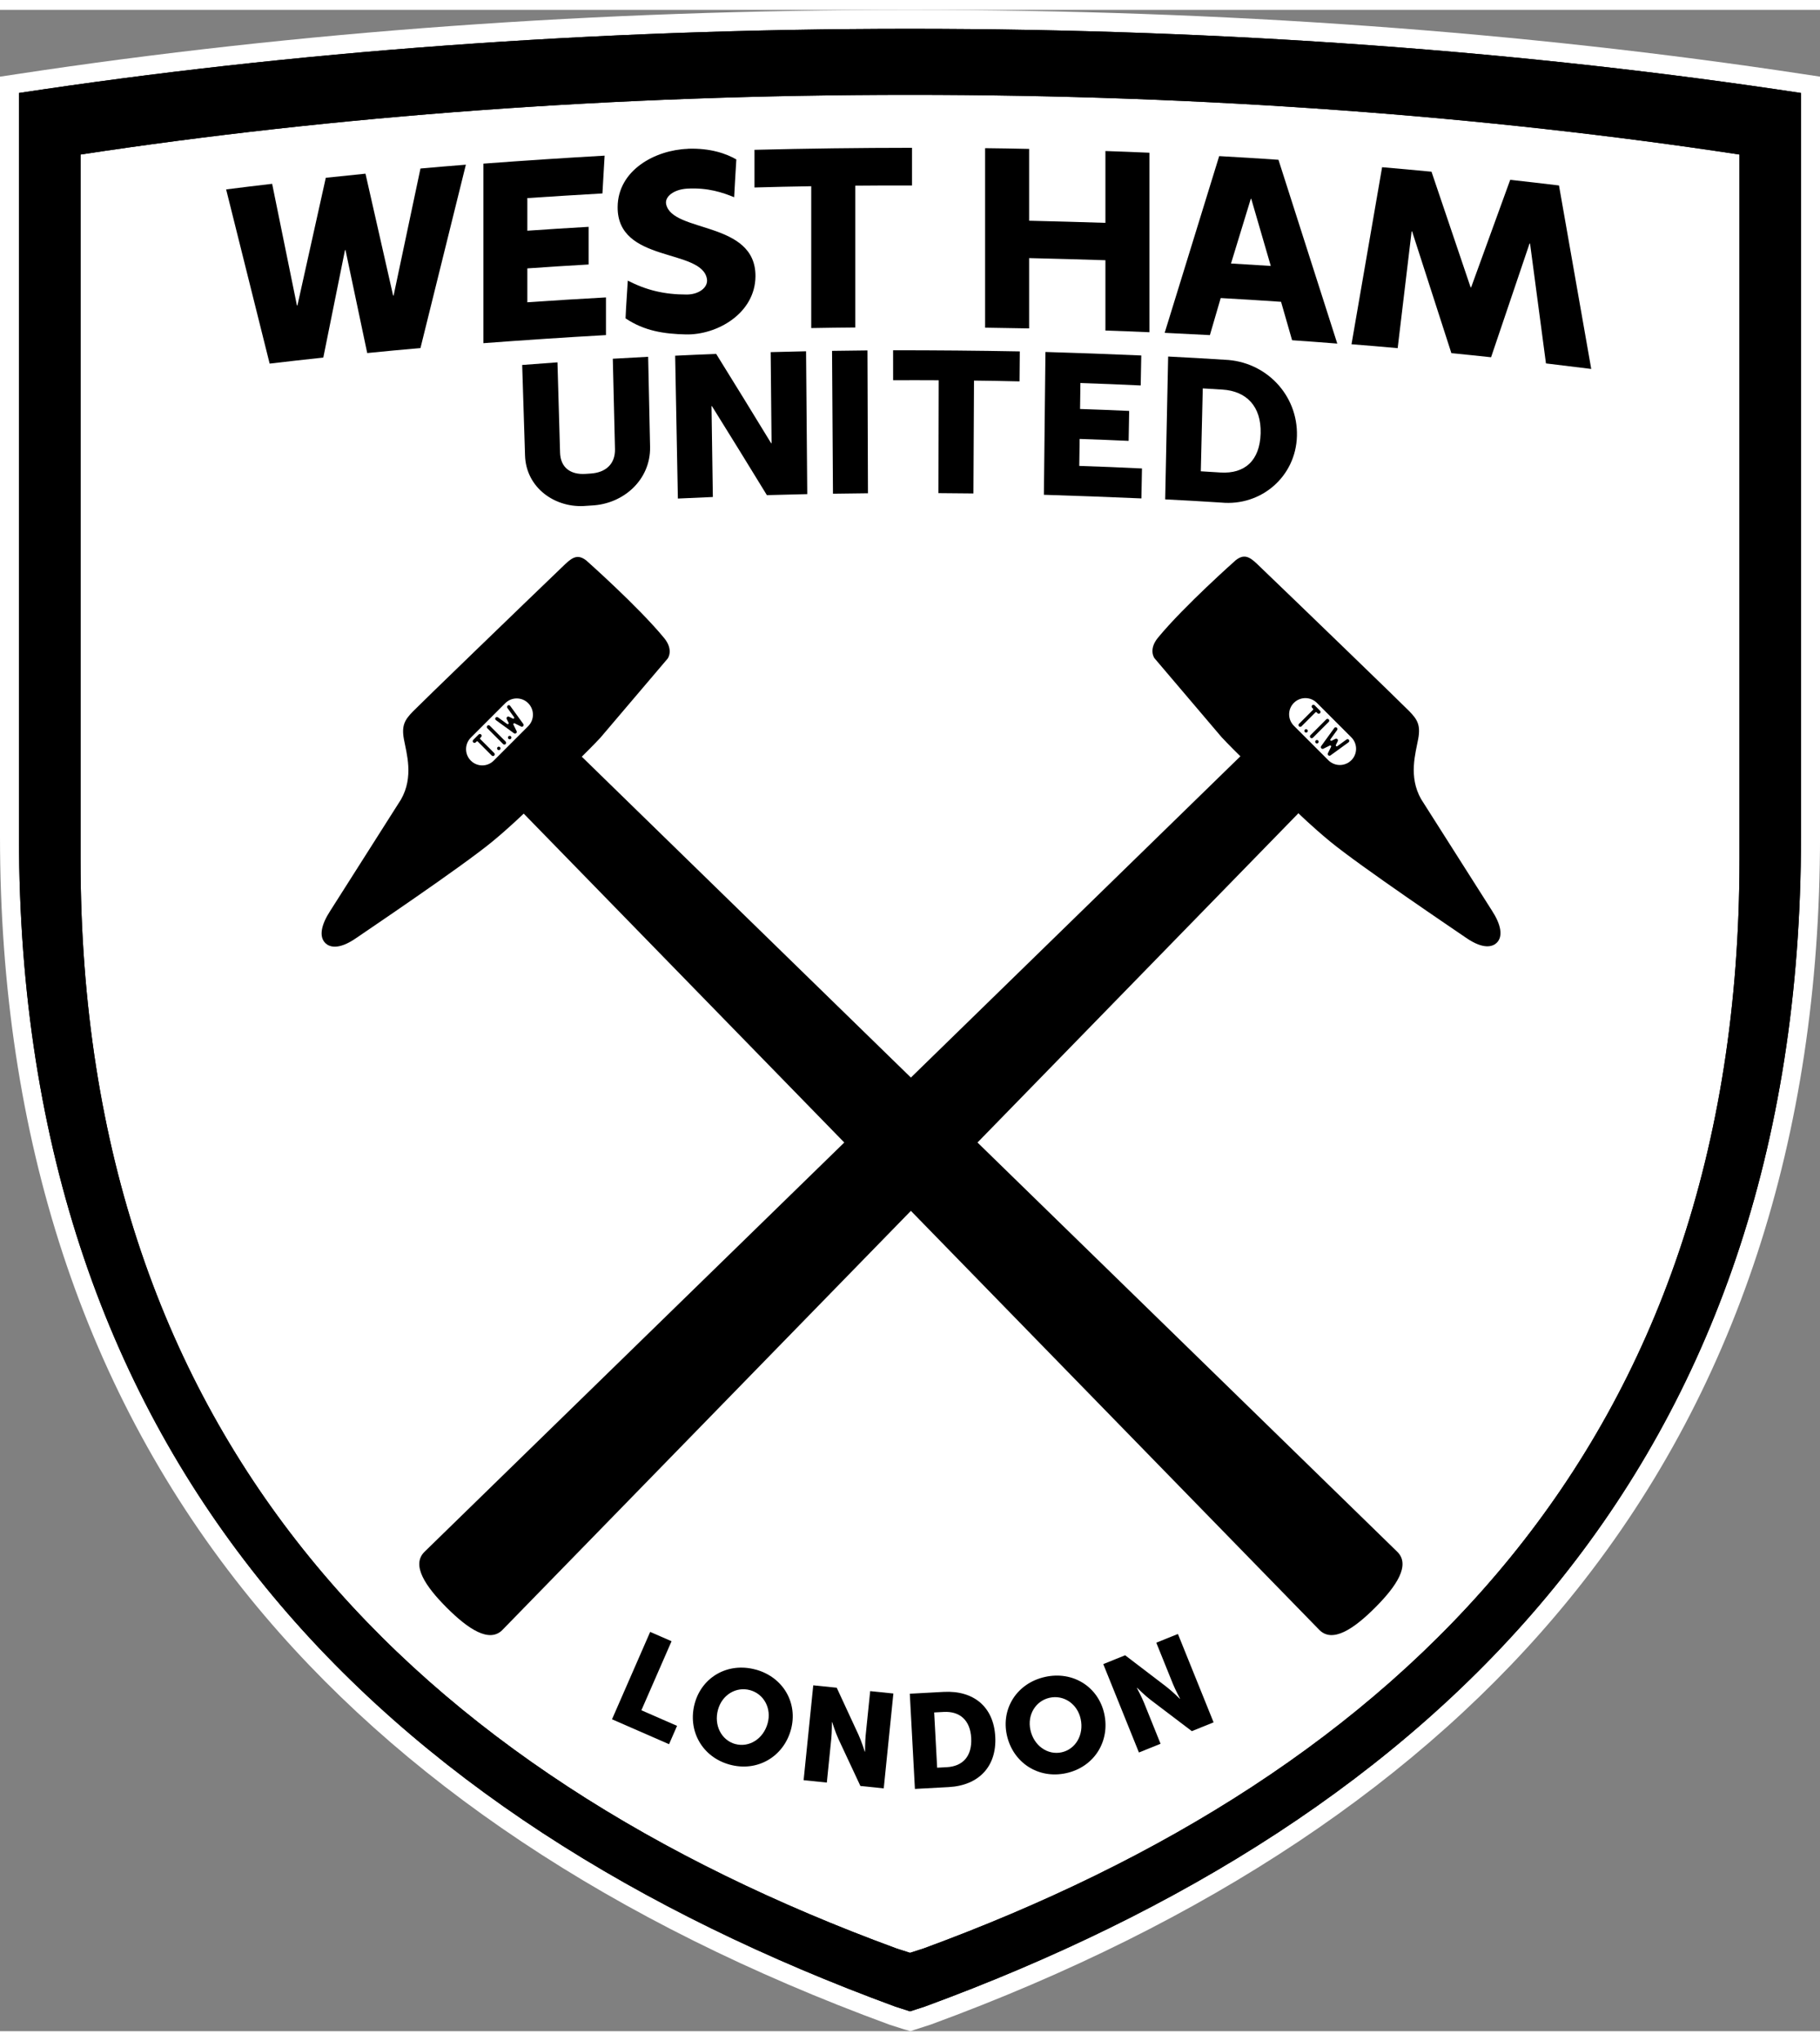 <svg width="66" height="74" id="Layer_2" xmlns="http://www.w3.org/2000/svg" viewBox="0 0 575.61 639.15"><rect x="0" y="0" width="575.61" height="639.15" fill="#808080" stroke="none"/><defs><style>.cls-1{fill:#fff;}</style></defs><g id="Crest"><g><path class="cls-1" d="m286.04,638.61l-4.75-1.52-.08-.03c-87.37-32.07-155.32-77.35-201.95-134.6C26.7,437.93.03,356.84,0,261.44V21.13s5.09-.77,5.09-.77C93.92,6.85,189.03,0,287.79,0s193.9,6.85,282.73,20.35l5.1.77v240.31c-.03,95.41-26.69,176.49-79.26,241.02-46.63,57.25-114.55,102.52-201.87,134.57l-.15.05-6.4,2.07-1.9-.54Z"/><path d="m287.79,6C187.09,6,91.61,13.27,6,26.29v235.15c.06,198.75,115.31,310.53,277.2,369.96l4.6,1.48h.02s4.59-1.48,4.59-1.48c161.9-59.43,277.13-171.2,277.19-369.96V26.29C484,13.27,388.48,6,287.79,6Zm262.36,262.59c-.06,185.03-107.33,289.09-258.05,344.41l-4.28,1.38h-.01s-4.28-1.38-4.28-1.38C132.81,557.67,25.52,453.62,25.47,268.59V45.75c79.69-12.12,168.58-18.88,262.32-18.88s182.66,6.77,262.36,18.88v222.84Z"/><g><path d="m417.28,512.29c4.15,4.16,10.8-.24,17.62-7.06h0c6.81-6.81,11.21-13.46,7.06-17.62L181.81,234.02c-4.15-4.16-11.58-3.47-16.59,1.54h0c-5.01,5.01-5.7,12.43-1.54,16.59l253.6,260.14Z"/><path d="m158.9,512.29c-4.15,4.16-10.8-.24-17.62-7.06h0c-6.81-6.81-11.21-13.46-7.06-17.62l260.24-253.69c4.15-4.16,11.58-3.47,16.59,1.54h0c5.01,5.01,5.7,12.43,1.54,16.59l-253.7,260.24Z"/><path d="m386.4,230.04l-21.28-25.03s-2.01-2.68,1.11-6.48c8.21-9.99,24.66-24.56,24.66-24.56,2.38-1.78,4-1.35,6.63,1.18,13.03,12.49,46.17,44.52,48.17,46.6,2.51,2.58,3.66,4.32,2.85,8.75-.8,4.46-3.18,11.88.92,19.08l22.4,35.25c2.8,4.3,3.62,8.11,1.51,10.17-1.13,1.11-3.98,2.39-9.76-1.62-2.77-1.92-33.22-22.42-42.93-30.4-5.69-4.68-10.02-8.93-10.02-8.93l-18.38-18.03s-3.87-3.8-5.88-5.99Zm40.98,7.25c2.01-2.01,2.01-5.26,0-7.26l-10.9-10.9c-2.01-2-5.25-2-7.26,0h0c-2.01,2-2.01,5.25,0,7.25l10.9,10.9c2.01,2,5.25,2,7.26,0h0Z"/><path d="m415.24,230.15c-.22.21-.57.22-.79,0h0c-.22-.22-.22-.57,0-.79l5-5c.22-.22.57-.22.79,0h0c.22.22.22.57,0,.79l-5,5Z"/><path d="m416.89,231.81c-.21.21-.56.22-.77,0-.21-.21-.21-.56,0-.77.21-.21.56-.21.77,0,.21.22.21.56,0,.77Z"/><path d="m413.46,228.38c-.21.21-.56.21-.77,0-.21-.21-.21-.56,0-.77.21-.21.56-.21.77,0,.22.21.21.56,0,.77Z"/><path d="m417.49,221.62l-1.71-1.72c-.22-.21-.57-.21-.79,0-.22.22-.22.57,0,.79l.27.28c.1.1.1.26,0,.37l-4.43,4.43c-.22.22-.22.57,0,.78.22.22.57.22.79,0l4.44-4.44c.11-.07.25-.07.35.02l.28.28c.22.22.57.21.79,0,.22-.22.22-.57,0-.79Z"/><path d="m426.64,230.84c-.18-.25-.53-.3-.78-.12l-2.9,2.1h0c-.12.09-.29.08-.4-.03-.1-.09-.11-.24-.06-.35h0l.59-1.19c.1-.2.07-.43-.06-.59,0,0,0,0,0,0,0,0-.02-.02-.03-.03,0,0,0-.01-.01-.02,0,0-.01,0-.02-.02,0,0-.02-.02-.03-.02,0,0,0,0,0,0-.16-.13-.39-.16-.59-.06l-1.19.59h0c-.11.06-.26.04-.35-.06-.11-.11-.12-.28-.03-.4h0l2.1-2.9c.18-.25.12-.6-.12-.78-.25-.18-.6-.12-.77.12l-4.15,5.73c-.16.22-.13.52.05.7,0,0,.02.02.03.03,0,0,0,0,0,0,.16.15.41.19.62.09l2.04-1.01c.11-.05.25-.03.34.06.1.1.11.24.05.36l-1,2.02c-.11.21-.06.45.09.62,0,0,0,0,0,0,0,0,.02.01.02.02.19.19.49.21.71.05l5.72-4.15c.25-.18.3-.53.12-.78Z"/><path d="m184,236.13l-18.38,18.03s-4.34,4.25-10.02,8.93c-9.71,7.98-40.16,28.49-42.93,30.4-5.78,4.02-8.63,2.73-9.76,1.62-2.12-2.07-1.3-5.87,1.51-10.17l22.4-35.25c4.11-7.2,1.73-14.62.92-19.08-.8-4.43.35-6.17,2.85-8.75,2-2.08,35.14-34.11,48.17-46.6,2.64-2.53,4.25-2.97,6.63-1.18,0,0,16.45,14.57,24.66,24.56,3.12,3.8,1.12,6.48,1.12,6.48l-21.28,25.03c-2.01,2.19-5.88,5.99-5.88,5.99Zm-16.94-16.89c-2.01-2.01-5.26-2.01-7.26,0l-10.9,10.9c-2,2.01-2,5.25,0,7.26h0c2,2.01,5.25,2.01,7.25,0l10.9-10.9c2-2.01,2-5.25,0-7.26h0Z"/><path d="m159.91,231.37c.22.22.22.57,0,.79h0c-.22.22-.57.22-.79,0l-5-5c-.22-.22-.22-.57,0-.79h0c.22-.22.57-.22.79,0l5,5Z"/><path d="m161.58,229.72c.21.21.22.56,0,.77-.21.21-.56.21-.77,0-.21-.21-.22-.56,0-.77.21-.21.56-.21.77,0Z"/><path d="m158.14,233.15c.21.21.21.56,0,.77-.21.21-.56.21-.77,0-.21-.22-.21-.56,0-.77.21-.22.56-.21.77,0Z"/><path d="m151.38,229.13l-1.71,1.71c-.22.22-.22.57,0,.79.22.22.57.22.78,0l.28-.27c.1-.1.26-.1.37,0l4.42,4.43c.22.22.57.22.79,0,.22-.22.22-.57,0-.79l-4.44-4.44c-.08-.1-.07-.25.02-.35l.28-.28c.22-.22.22-.57,0-.79-.22-.22-.57-.22-.79,0Z"/><path d="m160.6,219.98c-.25.18-.31.53-.12.78l2.1,2.9h0c.09.12.08.29-.03.4-.09.09-.24.11-.35.05h0l-1.19-.59c-.2-.1-.43-.07-.59.06,0,0,0,0-.01,0,0,0-.02.01-.03.02,0,0-.01,0-.02.01,0,0-.01.01-.02.02,0,0-.02.02-.02.03,0,0,0,0,0,0-.13.16-.16.39-.06.59l.59,1.19h0c.06.12.04.26-.06.35-.11.11-.28.12-.4.03h0l-2.9-2.11c-.25-.18-.6-.12-.77.12-.18.25-.12.6.12.77l5.72,4.15c.22.16.52.13.71-.05,0,0,.02-.02.02-.03,0,0,0,0,.01,0,.15-.16.19-.41.08-.62l-1.01-2.04c-.05-.11-.03-.25.06-.34.1-.1.25-.12.36-.05l2.02,1c.21.11.45.06.62-.08,0,0,0,0,0,0,0,0,.02-.02.02-.03.18-.19.21-.49.05-.71l-4.15-5.72c-.18-.25-.52-.3-.77-.12Z"/><g><path d="m185.51,156.83c-9.83.93-19.19-5.66-19.46-16-.3-9.51-.6-19.03-.9-28.54,4.46-.35,6.7-.52,11.16-.83.27,9.51.54,19.03.82,28.54.14,4.74,3.31,7.04,8.05,6.73.66-.04.99-.07,1.65-.11,4.74-.31,7.78-3.01,7.67-7.75-.23-9.52-.46-19.03-.69-28.55,4.47-.27,6.71-.39,11.18-.62.2,9.52.4,19.03.61,28.55.16,10.38-8.42,18-18.44,18.47-.66.04-.99.06-1.64.11Z"/><path d="m213.53,109.36c5.19-.25,7.79-.36,12.98-.56,5.83,9.39,11.63,18.8,17.38,28.24.05,0,.08,0,.13,0-.09-9.6-.19-19.21-.28-28.81,4.48-.12,6.72-.18,11.19-.27.13,15.06.25,30.11.38,45.17-5.11.11-7.67.17-12.77.32-5.75-9.41-11.55-18.79-17.38-28.15-.05,0-.08,0-.13,0,.14,9.58.28,19.16.42,28.74-4.42.18-6.63.28-11.06.49-.29-15.05-.57-30.11-.86-45.16Z"/><path d="m263.15,107.83c4.48-.07,6.72-.1,11.2-.14.05,15.06.11,30.11.16,45.17-4.43.04-6.64.07-11.07.14-.1-15.06-.19-30.11-.29-45.17Z"/><path d="m296.87,117.13c-5.76-.03-8.64-.03-14.4-.01,0-3.79,0-5.69-.01-9.48,13.36,0,26.72.11,40.07.36-.03,3.79-.05,5.69-.08,9.48-5.76-.13-8.64-.18-14.4-.25-.06,11.9-.12,23.8-.18,35.69-4.43-.06-6.64-.08-11.07-.1.03-11.9.05-23.8.08-35.69Z"/><path d="m330.64,108.18c10.11.3,20.21.67,30.31,1.11-.07,3.79-.11,5.69-.18,9.48-7.63-.36-11.44-.51-19.07-.77-.05,3.28-.07,4.93-.11,8.21,6.21.21,9.32.33,15.53.61-.07,3.79-.1,5.68-.17,9.47-6.2-.27-9.29-.4-15.49-.61-.05,3.41-.07,5.12-.12,8.53,7.93.27,11.9.43,19.83.81-.07,3.79-.11,5.68-.18,9.47-10.28-.45-20.56-.83-30.84-1.15.16-15.06.33-30.11.49-45.17Z"/><path d="m369.45,109.62c7.16.36,10.74.57,17.89,1.02,12.99.49,23.2,11.11,22.84,24.14-.35,12.79-11.29,22.24-23.99,21.02-7.07-.45-10.61-.65-17.68-1.01.31-15.05.63-30.11.94-45.16Zm16.54,36.67c7.66.48,12.46-3.72,12.71-12.37.24-8.59-4.53-13.37-12.05-13.84-2.5-.16-3.75-.23-6.25-.38-.21,8.74-.41,17.47-.62,26.21,2.48.15,3.72.22,6.2.38Z"/><path d="m71.51,56.78c5.82-.74,8.73-1.09,14.56-1.77,2.61,12.82,5.22,25.65,7.84,38.47.06,0,.1-.01.16-.02,2.99-13.45,5.98-26.91,8.97-40.36,5.02-.54,7.53-.8,12.55-1.3,2.92,12.84,5.83,25.69,8.74,38.53.06,0,.1,0,.16-.01,2.83-13.38,5.65-26.77,8.49-40.15,5.74-.51,8.61-.75,14.36-1.21-4.79,19.32-9.58,38.65-14.36,57.98-6.74.6-10.1.91-16.84,1.58-2.29-10.86-4.58-21.71-6.87-32.57-.06,0-.1,0-.16.02-2.29,11.33-4.58,22.66-6.86,33.98-6.79.73-10.19,1.11-16.97,1.91-4.59-18.36-9.17-36.72-13.76-55.08Z"/><path d="m437.12,49.76c6.25.54,9.38.82,15.62,1.42,4.13,12.18,8.25,24.37,12.37,36.56.06,0,.1,0,.16.02,4.12-11.34,8.24-22.67,12.36-34.01,6.18.68,9.26,1.04,15.43,1.78,3.4,19.34,6.8,38.68,10.2,58.02-5.73-.72-8.59-1.07-14.32-1.75-1.68-12.63-3.36-25.26-5.03-37.89-.06,0-.09-.01-.16-.02-4.06,11.99-8.12,23.97-12.17,35.96-5.02-.54-7.53-.8-12.55-1.29-4.14-12.83-8.28-25.66-12.42-38.49-.06,0-.1,0-.16-.01-1.47,12.3-2.94,24.61-4.41,36.91-5.84-.52-8.76-.77-14.6-1.23,3.22-18.65,6.45-37.31,9.67-55.96Z"/><path d="m152.88,48.63c12.77-.96,25.55-1.8,38.34-2.53-.28,4.78-.41,7.17-.69,11.95-7.92.45-15.84.95-23.75,1.47,0,4.13,0,6.19,0,10.32,7.75-.54,11.63-.78,19.38-1.23v11.91c-7.76.45-11.63.69-19.38,1.23,0,4.29,0,6.43,0,10.72,8.28-.57,16.57-1.09,24.87-1.54,0,4.76,0,7.14,0,11.91-12.93.73-25.84,1.59-38.76,2.56,0-18.92,0-37.84,0-56.76Z"/><path d="m256.57,55.77c-7.18.12-10.77.2-17.95.4,0-4.76,0-7.15,0-11.91,16.61-.42,33.21-.63,49.82-.64,0,4.76,0,7.15,0,11.91-7.18-.02-10.77,0-17.95.06,0,14.95,0,29.9,0,44.85-5.57.05-8.35.08-13.92.18,0-14.95,0-29.9,0-44.85Z"/><path d="m311.56,43.74c5.57.07,8.35.11,13.92.23v22.71c8.04.19,16.09.41,24.13.67v-22.71c5.57.19,8.35.3,13.91.54v56.76c-5.56-.24-8.35-.35-13.91-.54v-22.23c-8.04-.26-16.08-.48-24.13-.67v22.23c-5.57-.11-8.35-.16-13.92-.23,0-18.92,0-37.84,0-56.76Z"/><path d="m405.16,92.32c-7.63-.52-11.45-.76-19.09-1.19-1.37,4.69-2.05,7.03-3.42,11.72-5.72-.31-8.58-.45-14.3-.72,5.74-18.63,11.49-37.26,17.24-55.88,7.5.42,11.25.65,18.75,1.16,6.21,19.37,12.41,38.75,18.6,58.12-5.71-.45-8.57-.66-14.29-1.06-1.4-4.86-2.1-7.29-3.49-12.15Zm-9.58-32.54c-2.08,6.81-4.17,13.62-6.25,20.42,5.03.29,7.55.45,12.58.78-2.06-7.07-4.11-14.13-6.17-21.2-.06,0-.1,0-.16,0Z"/><path d="m217.53,43.95c-10.36.37-22.11,6.75-22.19,18.4-.12,17.79,26.59,13.01,28.24,22.73.46,2.69-2.57,4.95-6.41,4.94-7.14,0-12.78-1.4-18.62-4.4-.28,4.9-.52,7.48-.71,11.93,6.02,4.04,12.25,4.91,18.98,5.08,9.99.26,22.01-6.67,22.11-18.35.15-17.65-26.33-13.66-28.25-22.84-.49-2.35,2.38-4.66,6.67-4.91,6.55-.37,11.26,1.25,14.84,2.72.29-5.64.37-6.45.69-11.95-3.15-1.81-8.12-3.63-15.36-3.38Z"/></g><g><path d="m205.63,512.9l6.76,2.95-9.54,21.83,11.28,4.93-2.53,5.8-18.04-7.88,12.07-27.63Z"/><path d="m239.01,524.81c8.78,2.41,13.42,10.68,11.13,19.02-2.35,8.54-10.6,13.44-19.38,11.03-8.78-2.41-13.37-10.84-11.03-19.38,2.29-8.33,10.5-13.07,19.28-10.66Zm-6.47,23.54c4.35,1.19,8.87-1.58,10.24-6.54,1.31-4.76-1.21-9.29-5.56-10.49-4.35-1.2-8.83,1.42-10.14,6.18-1.36,4.96,1.11,9.66,5.46,10.86Z"/><path d="m257.2,529.79l7.43.76,6.88,14.86c.97,2.09,2,5.37,2,5.37h.08s0-3.26.19-5.14l1.43-14.01,7.34.75-3.05,29.99-7.38-.75-6.93-14.82c-.97-2.09-2-5.37-2-5.37h-.08s0,3.26-.19,5.14l-1.42,13.97-7.34-.75,3.05-29.99Z"/><path d="m287.74,532.45l10.69-.58c9.47-.51,15.83,4.68,16.34,14.15.51,9.47-5.25,15.44-14.72,15.95l-10.69.58-1.62-30.11Zm11.68,23.23c5.09-.27,8.05-3.47,7.74-9.24-.31-5.73-3.71-8.5-8.68-8.23l-3.03.16.94,17.47,3.03-.16Z"/><path d="m330.53,527.13c8.9-1.96,16.85,3.2,18.71,11.64,1.9,8.65-3.12,16.83-12.01,18.79-8.9,1.96-16.89-3.37-18.79-12.01-1.86-8.44,3.2-16.46,12.1-18.42Zm5.24,23.84c4.41-.97,7.11-5.54,6.01-10.56-1.06-4.82-5.4-7.66-9.8-6.69-4.41.97-7.15,5.37-6.09,10.19,1.1,5.02,5.48,8.03,9.89,7.06Z"/><path d="m348.93,523.08l6.92-2.79,13.01,9.93c1.84,1.4,4.27,3.82,4.27,3.82l.08-.03s-1.53-2.88-2.24-4.64l-5.27-13.06,6.84-2.76,11.28,27.95-6.88,2.78-13.03-9.88c-1.84-1.4-4.27-3.82-4.27-3.82l-.08.03s1.53,2.88,2.24,4.64l5.25,13.02-6.84,2.76-11.28-27.95Z"/></g></g><path d="m287.79,6C187.09,6,91.61,13.27,6,26.29v235.15c.06,198.75,115.31,310.53,277.2,369.96l4.6,1.48h.02s4.59-1.48,4.59-1.48c161.9-59.43,277.13-171.2,277.19-369.96V26.29C484,13.27,388.48,6,287.79,6Zm262.36,262.59c-.06,185.03-107.33,289.09-258.05,344.41l-4.28,1.38h-.01s-4.28-1.38-4.28-1.38C132.81,557.67,25.52,453.62,25.47,268.59V45.75c79.69-12.12,168.58-18.88,262.32-18.88s182.66,6.77,262.36,18.88v222.84Z"/></g></g></svg>

